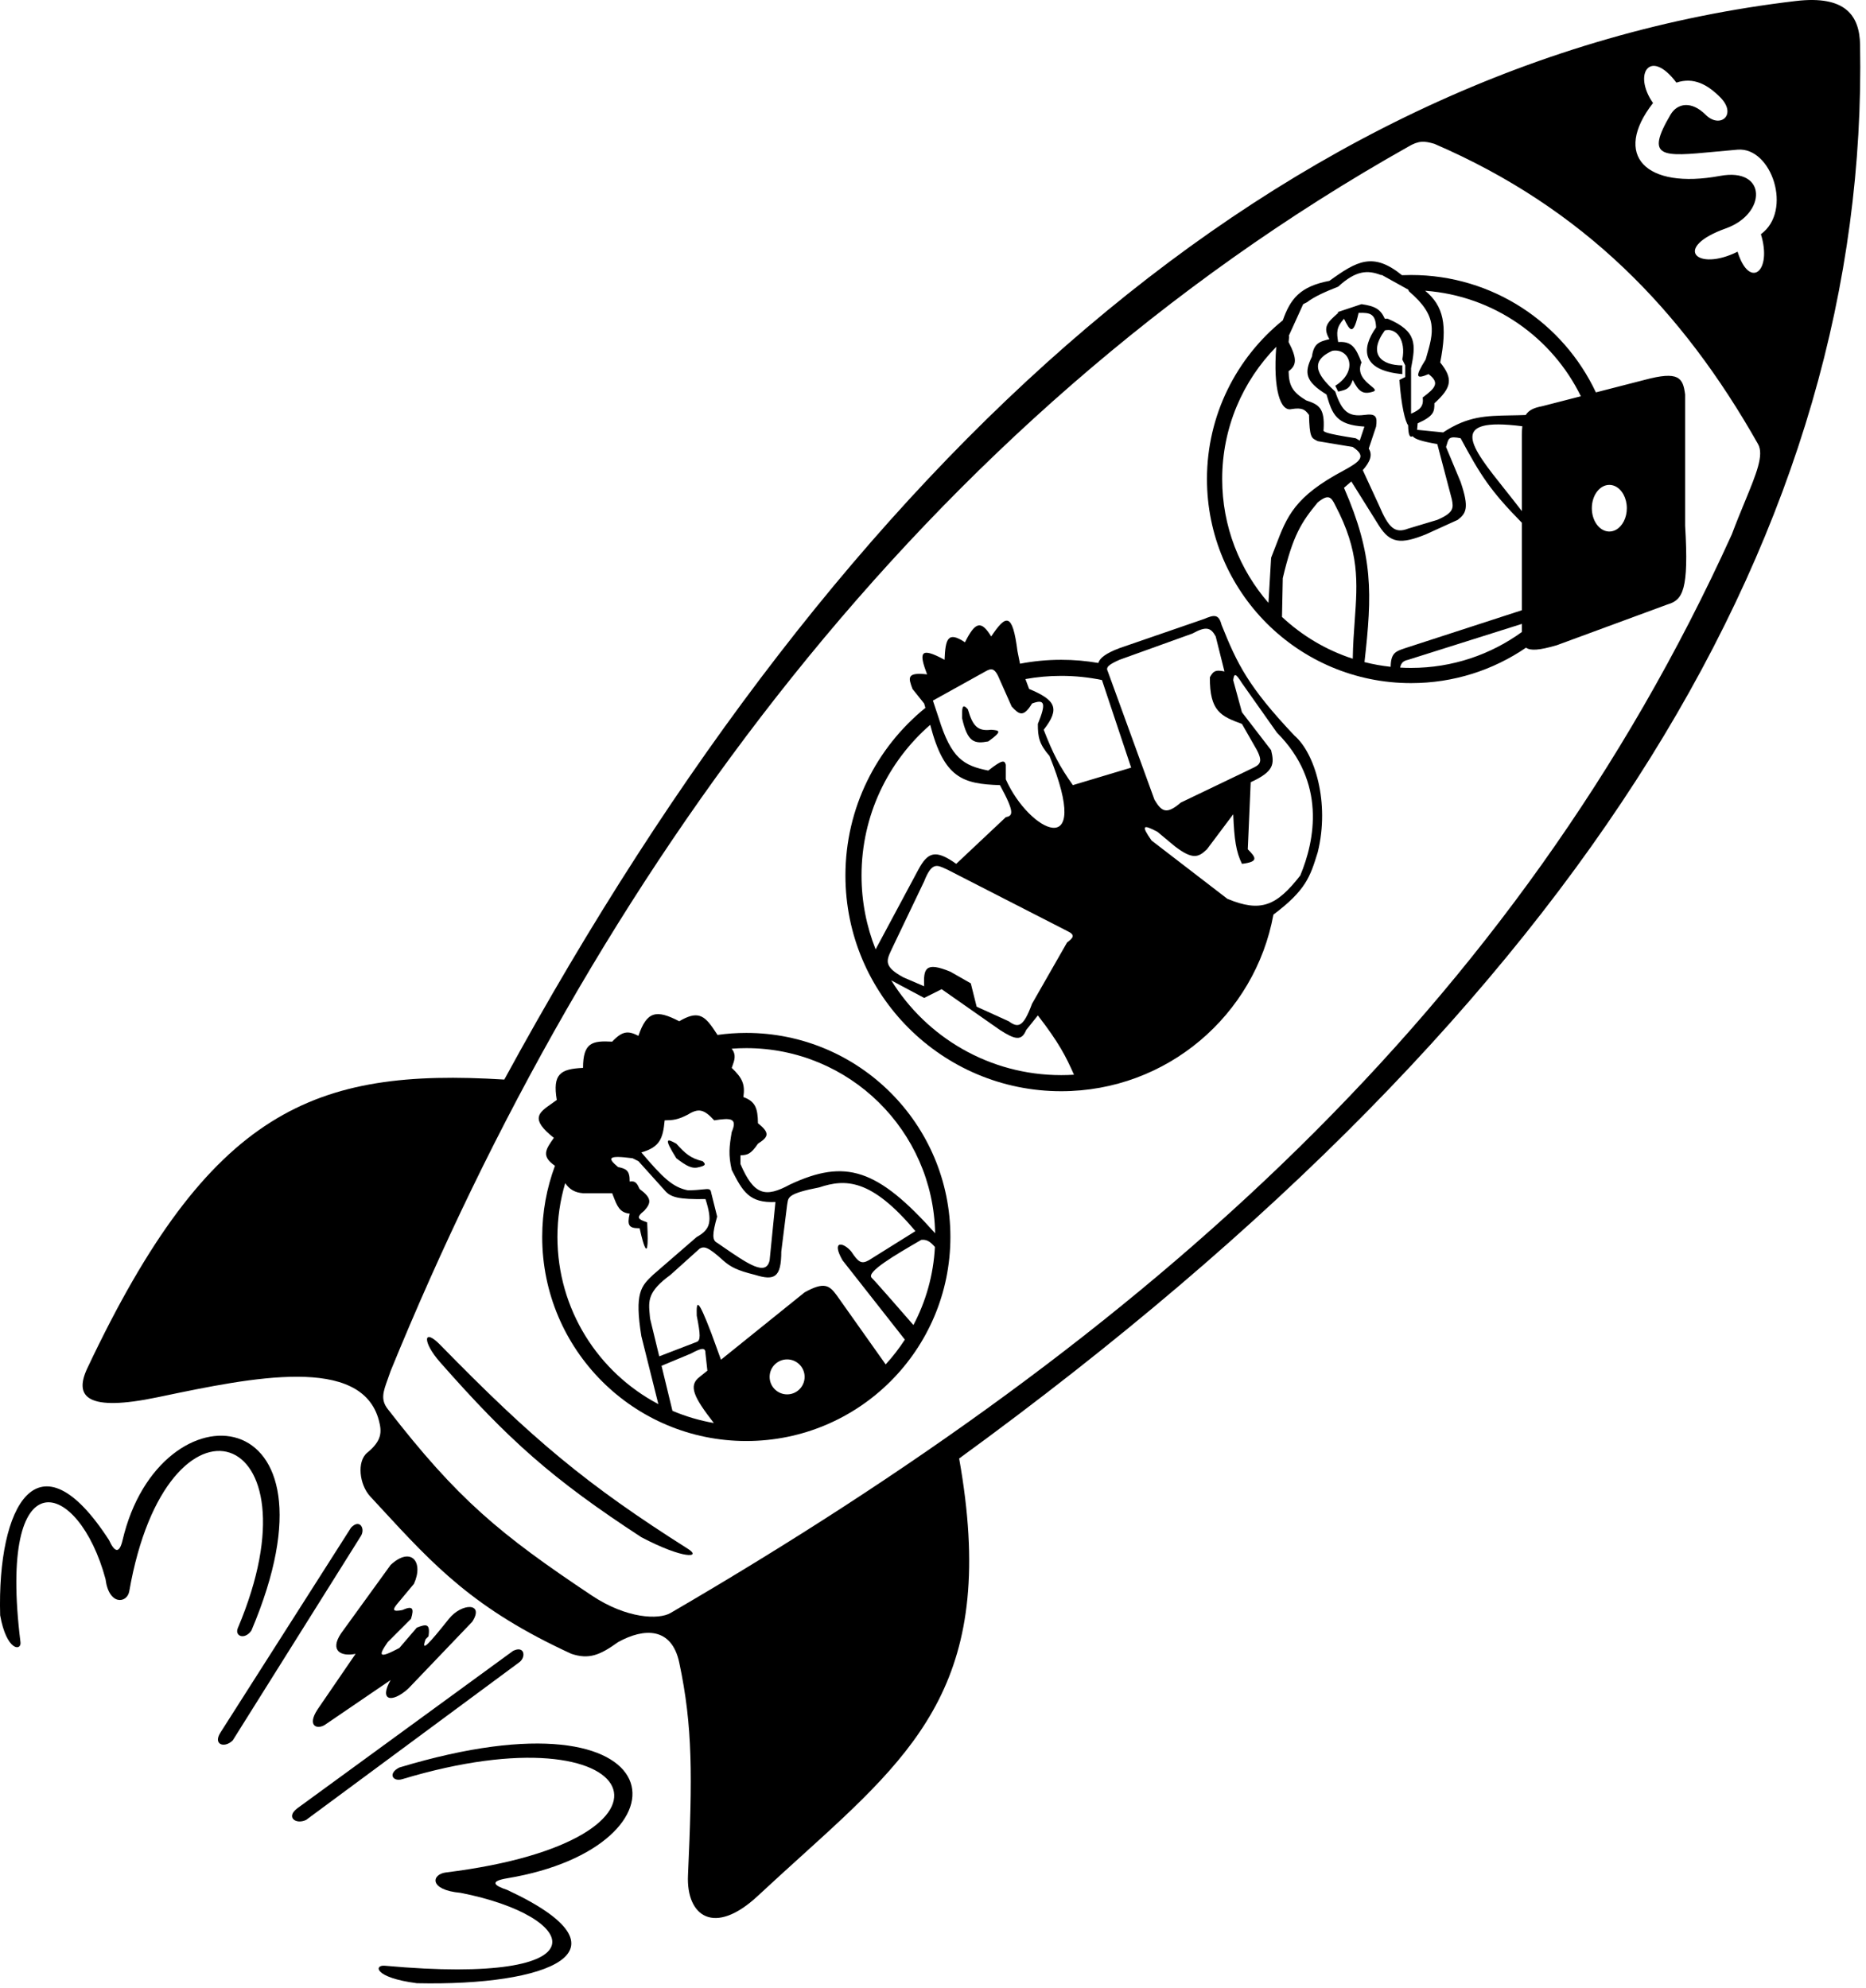 <svg width="320" height="341" viewBox="0 0 320 341" fill="none" xmlns="http://www.w3.org/2000/svg">
<path fill-rule="evenodd" clip-rule="evenodd" d="M206.983 82.171C206.983 101.501 222.653 117.171 241.983 117.171C249.295 117.171 256.084 114.929 261.698 111.094C262.455 111.64 263.977 111.553 266.981 110.671L285.981 103.671C288.583 102.904 289.642 101.216 288.981 90.171V67.671C288.616 64.785 287.901 63.576 281.984 65.171L273.679 67.306C268.09 55.409 255.999 47.171 241.983 47.171C241.462 47.171 240.943 47.182 240.427 47.205C235.465 43.188 232.717 44.747 227.983 48.171C222.905 49.133 221.269 51.308 219.99 54.943C212.057 61.359 206.983 71.172 206.983 82.171ZM220.983 58.671C221.007 58.308 221.039 57.962 221.081 57.632L220.983 57.671L223.303 52.568L223.286 52.579L223.308 52.556L223.483 52.171L224.121 51.852C225.457 50.835 227.233 50.06 229.483 49.171C232.525 46.373 234.517 46.29 236.811 47.171H236.983L241.483 49.671L241.639 49.983C246.637 54.245 245.853 56.948 244.592 61.296L244.483 61.671C242.525 64.78 242.906 65.052 244.983 64.171C246.944 65.659 246.167 66.552 243.983 68.171C244.17 69.716 243.504 70.294 241.984 70.96V63.171C242.77 59.087 243.08 56.839 237.984 54.671H237.483C236.736 53.06 235.893 52.521 233.483 52.171L229.425 53.524L229.483 53.671C229.407 53.74 229.332 53.808 229.258 53.874C227.703 55.272 226.765 56.115 227.983 58.171C226.249 58.608 225.297 58.873 224.983 61.171C223.638 63.932 223.8 65.392 227.483 67.671C228.477 71.051 229.113 72.882 233.983 73.171L233.184 75.57C232.97 75.437 232.736 75.305 232.483 75.171C227.058 74.314 226.844 74.067 226.983 73.671C227.213 69.944 226.131 69.389 223.983 68.671C221.61 67.235 221.032 66.111 220.983 63.671C222.358 62.661 222.479 61.553 220.983 58.671ZM241.478 72.934C240.997 72.393 240.303 69.649 239.983 65.171L240.983 64.671V62.671L240.483 61.671C241.142 58.337 239.483 56.171 237.483 56.671C234.483 60.804 236.983 62.671 240.483 62.671V64.171C233.312 63.528 233.483 59.671 235.983 56.171C235.898 53.826 234.988 53.597 232.983 53.671C232.084 57.673 231.513 56.786 230.483 54.671C229.147 56.146 229.208 57.047 229.483 58.671C231.82 58.498 232.508 59.639 233.483 62.171C232.631 64.139 234.138 65.385 235.087 66.17C235.687 66.666 236.064 66.977 235.483 67.171C233.708 67.741 232.992 67.148 231.983 65.171C231.477 66.689 230.814 66.849 229.783 67.098C229.686 67.121 229.587 67.145 229.483 67.171L228.983 66.171C232.983 63.671 231.483 59.671 228.483 60.171C223.983 62.171 226.573 64.936 228.983 67.171C230.125 70.63 231.292 71.521 233.983 71.171C235.983 70.883 236.222 71.496 235.983 73.171L234.725 76.946C235.404 78.012 234.999 79.167 233.702 80.645L236.483 86.671C238.142 90.594 239.227 91.551 241.483 90.671L246.483 89.171C249.339 87.936 249.266 87.126 248.983 85.671L246.483 76.171C243.811 75.709 242.611 75.314 242.257 74.822C241.723 75.117 241.517 74.569 241.478 72.934ZM243.021 73.725L243.114 72.613C245.97 71.336 245.987 70.553 245.983 69.171C249.026 66.434 249.181 64.915 246.983 62.171C248.251 55.727 247.567 52.49 244.4 49.87C256.16 50.737 266.174 57.884 271.102 67.969L264.484 69.671C263.108 69.936 262.196 70.309 261.649 71.184C260.739 71.22 259.886 71.235 259.075 71.249C254.819 71.325 251.705 71.381 247.483 74.171L243.021 73.725ZM261.063 73.115C261.01 73.568 260.983 74.083 260.981 74.671V87.668C260.008 86.385 259.017 85.141 258.072 83.956C252.199 76.583 248.109 71.448 261.063 73.115ZM260.981 89.663V104.672L240.983 111.171C240.941 111.186 240.899 111.201 240.857 111.215L240.716 111.263C239.368 111.725 238.517 112.016 238.483 114.374C236.953 114.21 235.454 113.938 233.995 113.568C235.328 101.833 235.527 95.238 230.483 83.671C230.932 83.29 231.351 82.927 231.739 82.58L236.483 90.171C238.42 93.236 240.266 93.358 244.483 91.671L249.983 89.171C251.432 88.045 252.001 87.139 250.483 82.671L247.983 76.671C248.053 76.473 248.105 76.289 248.153 76.121C248.415 75.205 248.541 74.763 250.483 75.171C253.882 81.482 255.513 84.102 260.981 89.663ZM240.105 114.507C240.3 113.61 240.736 113.341 241.483 113.171L260.981 107.015V108.407C255.644 112.278 249.08 114.561 241.983 114.561C241.353 114.561 240.727 114.543 240.105 114.507ZM231.986 112.989C232.022 110.6 232.177 108.457 232.322 106.441C232.797 99.839 233.173 94.613 228.983 86.671C228.293 85.246 227.814 84.683 225.983 86.171C223.188 89.542 221.724 91.8 219.983 99.171L219.849 105.818C223.28 109.031 227.41 111.505 231.986 112.989ZM217.528 103.41L217.983 95.671C218.264 94.969 218.518 94.299 218.763 93.656C220.692 88.577 221.981 85.18 230.483 80.671C233.294 79.13 234.393 78.262 231.983 76.671L225.983 75.671C225.884 75.616 225.79 75.568 225.702 75.524C224.922 75.131 224.56 74.949 224.483 71.171C223.823 70.299 223.393 69.863 221.483 70.171C219.593 70.644 218.295 66.834 218.865 59.485C213.13 65.328 209.593 73.337 209.593 82.171C209.593 90.297 212.586 97.723 217.528 103.41ZM278.984 87.171C278.984 85.419 278.139 83.93 276.963 83.389C276.656 83.248 276.326 83.171 275.983 83.171C274.327 83.171 272.983 84.962 272.983 87.171C272.983 89.306 274.238 91.05 275.817 91.165C275.869 91.169 275.921 91.171 275.973 91.171L275.984 91.171C276.398 91.171 276.792 91.059 277.151 90.857C278.228 90.249 278.984 88.828 278.984 87.171Z" fill="black"/>
<path d="M165.983 121.671C166.827 124.611 167.704 125.452 169.983 125.171L170.059 125.178C171.311 125.284 172.035 125.346 169.483 127.171C167.105 127.617 165.927 127.365 164.983 123.171C164.967 121.42 164.988 120.527 165.983 121.671Z" fill="black"/>
<path fill-rule="evenodd" clip-rule="evenodd" d="M144.983 150.171C144.983 170.606 161.549 187.171 181.983 187.171C200.128 187.171 215.221 174.111 218.377 156.879C223.949 152.698 224.677 150.36 225.923 146.359L225.981 146.171C228.074 137.682 225.483 129.171 221.981 126.171C214.075 117.813 212.18 113.914 209.481 107.171C208.996 105.252 208.141 105.471 206.483 106.171L191.983 111.171C189.582 112.081 188.613 112.87 188.351 113.717C186.283 113.358 184.155 113.171 181.983 113.171C179.567 113.171 177.205 113.403 174.918 113.845L174.483 111.671C173.631 104.976 172.497 105.399 169.983 109.171C168.248 106.344 167.244 106.646 165.483 110.171C162.527 108.196 162.131 109.589 161.983 113.171C157.665 110.828 157.609 112.009 158.983 115.671C155.411 115.264 155.795 116.304 156.465 118.122L156.483 118.171L158.483 120.671L158.696 121.417C150.331 128.2 144.983 138.561 144.983 150.171ZM175.849 116.478C177.839 116.118 179.889 115.93 181.983 115.93C184.379 115.93 186.717 116.176 188.974 116.644L188.983 116.671L193.983 131.671L183.983 134.671C181.637 131.34 180.571 129.248 178.983 125.171C181.907 121.454 180.921 120.033 176.483 118.171L175.849 116.478ZM159.523 124.325C152.305 130.603 147.743 139.854 147.743 150.171C147.743 154.646 148.601 158.92 150.162 162.838L157.483 149.171C159.087 146.208 160.366 145.59 163.983 148.171L172.483 140.171C173.681 139.924 174.082 139.46 171.483 134.671C165.103 134.465 161.898 133.475 159.523 124.325ZM152.846 168.164C158.88 177.916 169.673 184.412 181.983 184.412C182.721 184.412 183.453 184.388 184.179 184.343C182.797 181.224 181.637 178.903 177.983 174.171L175.983 176.671C175.189 178.618 174.049 178.317 171.483 176.671L161.483 169.671L158.483 171.171L152.846 168.164ZM172.483 133.671C176.483 142.671 187.483 148.171 179.983 129.671C178.205 127.633 177.972 126.406 177.983 124.171C179.43 120.619 179.175 119.842 176.983 120.671C175.515 123.088 174.774 122.597 173.483 121.171L171.483 116.671C170.613 114.501 170.038 114.57 168.983 115.171L159.983 120.171L160.983 123.171C163.131 130.108 165.25 131.328 169.483 132.171C171.953 130.214 172.264 130.412 172.483 131.171V133.671ZM182.983 159.671L162.483 149.171C162.341 149.109 162.204 149.045 162.071 148.984C160.66 148.333 159.755 147.916 158.483 151.171L152.983 162.671C152.93 162.788 152.877 162.901 152.826 163.012C152.018 164.751 151.519 165.824 154.983 167.671L158.483 169.171C158.352 166.172 158.648 164.885 162.983 166.671L166.483 168.671L167.483 172.671L172.983 175.171C174.6 176.358 175.485 176.232 176.983 172.171L182.983 161.671C184.085 160.828 184.467 160.369 182.983 159.671ZM189.981 115.171L197.981 137.171C199.203 139.246 200.073 139.758 202.481 137.671L214.981 131.671C216.243 131.037 216.71 130.505 214.981 127.671L212.982 124.171C209.383 122.848 207.439 122.017 207.482 116.171L207.488 116.16C207.993 115.281 208.278 114.785 209.982 115.171L208.482 109.171C207.628 107.596 206.816 107.39 204.482 108.671L191.982 113.171C190.141 113.998 189.577 114.442 189.981 115.171ZM211.482 116.671L212.982 122.171L217.982 128.671C218.563 131.042 218.51 132.327 214.482 134.171L213.983 145.671C215.359 147.069 215.942 147.81 212.982 148.171C211.958 146.054 211.676 144.066 211.483 139.671L206.983 145.671C205.519 147.072 204.543 147.503 201.483 145.171L198.483 142.671C196.086 141.411 195.581 141.468 197.483 144.171L210.483 154.171C216.211 156.554 218.905 155.397 222.983 150.171C225.484 144.171 227.483 134.171 218.983 125.671L212.982 117.171C211.907 115.468 211.637 115.42 211.482 116.671Z" fill="black"/>
<path d="M115.983 198.671C113.721 195.033 114.415 195.302 115.983 196.171C117.537 197.897 118.463 198.695 120.483 199.171C121.172 199.765 120.858 199.937 119.983 200.171C118.718 200.558 117.793 200.053 115.983 198.671Z" fill="black"/>
<path fill-rule="evenodd" clip-rule="evenodd" d="M92.983 212.171C92.983 231.501 108.653 247.171 127.983 247.171C147.313 247.171 162.983 231.501 162.983 212.171C162.983 192.841 147.313 177.171 127.983 177.171C126.308 177.171 124.66 177.289 123.047 177.516L122.483 176.671C120.771 174.084 119.591 173.333 116.483 175.171C112.554 173.131 110.924 173.436 109.483 177.671C107.742 176.788 106.753 176.786 104.983 178.671C101.578 178.485 99.992 178.805 99.983 183.171C96.076 183.348 94.742 184.229 95.483 188.671C95.181 188.895 94.88 189.105 94.592 189.307C92.359 190.867 90.861 191.913 94.983 195.171C93.578 197.157 92.768 198.306 95.171 199.964C93.757 203.765 92.983 207.878 92.983 212.171ZM96.927 202.944C96.059 205.868 95.594 208.965 95.594 212.171C95.594 224.614 102.61 235.418 112.901 240.843L109.983 229.171C108.806 221.799 109.912 220.622 111.983 218.671L119.483 212.171C121.898 210.869 122.177 209.386 120.983 205.671C116.48 205.743 114.986 205.401 113.983 204.171L109.483 199.171L108.483 198.671C104.2 198.118 104.128 198.61 105.983 200.171L105.999 200.175C107.291 200.48 108.018 200.651 107.983 202.671C108.981 202.487 109.246 202.988 109.689 203.945C111.727 205.459 111.751 206.271 110.483 207.671C108.913 208.897 109.61 209.157 110.716 209.57C110.803 209.603 110.892 209.636 110.983 209.671C111.483 219.171 109.689 210.671 109.689 210.671H109.483C107.858 210.656 107.518 210.144 107.983 208.171C106.266 208.002 105.838 206.889 105.168 205.149C105.109 204.994 105.048 204.835 104.983 204.671H99.983C98.52 204.549 97.655 203.98 96.927 202.944ZM125.482 179.876C126.307 179.813 127.142 179.781 127.983 179.781C145.661 179.781 160.031 193.943 160.367 211.541C150.444 200.422 144.98 198.736 135.483 203.171C131.255 205.467 129.308 205.048 126.983 199.671V198.171L127.073 198.165C128.112 198.093 128.722 198.051 129.983 196.171C131.633 195.089 132.229 194.426 129.983 192.671C129.949 189.982 129.487 188.923 127.483 188.171C127.796 185.994 127.319 184.908 125.483 183.171L125.519 183.073L125.558 182.964C125.981 181.79 126.288 180.938 125.482 179.876ZM160.329 213.884C160.078 218.702 158.774 223.242 156.642 227.278C155.29 225.721 150.345 220.033 149.483 219.171C148.498 218.186 153.55 215.249 157.791 212.783L157.983 212.671C158.919 212.557 159.527 212.972 160.329 213.884ZM155.174 229.778C154.195 231.287 153.094 232.709 151.884 234.031L143.483 222.171C142.223 220.455 141.332 219.81 137.983 221.671L123.64 233.226L121.983 228.671C119.615 222.494 119.415 223.087 119.484 225.671C120.141 228.979 120.149 229.897 119.484 230.171L113.053 232.645L111.483 226.171C111.465 225.958 111.446 225.751 111.426 225.551C111.193 223.122 111.042 221.54 114.983 218.671L119.983 214.171C120.754 213.743 121.389 213.816 123.983 216.171C125.312 217.352 126.448 217.918 129.483 218.671C132.811 219.707 133.975 219.142 133.983 214.671L134.983 206.671C135.006 206.557 135.022 206.448 135.038 206.342C135.187 205.335 135.284 204.678 140.483 203.671C144.983 202.171 149.414 202.14 156.983 211.171L148.983 216.171C147.717 216.874 147.206 216.506 145.983 214.671C144.648 213.057 142.483 212.671 144.483 216.171L155.174 229.778ZM121.309 235.103L120.983 232.171C120.985 231.138 120.481 231.092 118.483 232.171L113.447 234.27L115.319 241.991C117.566 242.947 119.943 243.656 122.416 244.084C118.971 239.645 117.996 237.661 119.983 236.171L121.309 235.103ZM131.983 236.171C131.983 237.828 133.327 239.171 134.983 239.171C136.64 239.171 137.983 237.828 137.983 236.171C137.983 234.514 136.64 233.171 134.983 233.171C133.327 233.171 131.983 234.514 131.983 236.171ZM132.983 206.171L131.983 216.171C131.379 218.956 128.324 216.851 123.745 213.696C123.496 213.524 123.242 213.349 122.983 213.171C122.121 212.745 122.12 211.723 122.983 208.671L121.983 204.671C121.864 203.873 121.606 203.901 120.49 204.018C119.915 204.079 119.112 204.163 117.983 204.171C115.363 203.667 113.64 201.979 109.983 197.671C113.182 196.752 113.688 195.264 113.983 192.171C115.421 192.146 116.246 192.076 117.983 191.171C119.828 190.019 120.764 190.299 122.483 192.171C125.351 191.713 126.507 191.786 125.483 194.171C125.064 196.661 124.888 198.065 125.483 200.671C127.37 204.382 128.483 206.379 132.983 206.171Z" fill="black"/>
<path d="M117.983 265.671C100.566 254.652 91.316 246.879 75.483 230.671C72.552 227.671 72.4 230.171 75.483 233.671C87.251 247.034 94.691 253.69 109.983 263.671C117.335 267.527 120.353 267.171 117.983 265.671Z" fill="black"/>
<path fill-rule="evenodd" clip-rule="evenodd" d="M318.983 7.671C320.483 89.671 272.983 171.171 164.483 250.171C171.199 287.777 157.47 300.21 137.296 318.479C134.939 320.614 132.494 322.828 129.983 325.171C122.483 332.171 117.672 328.671 117.983 321.671C118.739 304.716 118.825 296.171 116.483 285.171C115.192 279.102 110.483 279.171 105.983 281.671C102.856 283.924 100.983 284.671 97.983 283.671C81.326 276.021 74.468 268.583 65.223 258.555C64.941 258.249 64.657 257.941 64.37 257.63C64.077 257.313 63.782 256.993 63.483 256.671C61.632 254.671 61.151 250.671 62.983 249.171C65.523 247.091 65.483 245.588 64.983 243.671C62.033 232.361 43.124 236.305 27.756 239.51L26.983 239.671C14.983 242.171 12.624 239.671 14.983 234.671C35.983 190.171 53.983 183.171 86.483 185.171C144.983 77.671 220.483 10.465 307.983 0.171C316.483 -0.829 318.892 2.671 318.983 7.671ZM301.484 76.171C288.484 53.171 271.484 35.671 245.984 24.671C244.286 24.175 243.318 24.073 241.483 25.171C157.983 72.171 101.483 150.671 66.983 235.171C66.819 235.665 66.654 236.121 66.5 236.545C65.722 238.696 65.231 240.053 66.483 241.671C78.483 257.171 85.734 263.171 101.483 273.671C107.483 277.671 112.983 277.837 114.984 276.671C196.483 229.171 259.984 173.171 296.984 91.671C297.76 89.6 298.531 87.731 299.222 86.054C301.202 81.25 302.532 78.024 301.484 76.171ZM301.977 40.171C303.977 46.671 299.977 49.671 297.977 43.171C290.977 46.671 286.701 42.481 295.977 39.171C302.983 36.671 303.07 28.671 294.975 30.171C282.219 32.535 276.475 26.671 283.475 17.671C279.983 12.671 282.983 8.171 287.483 14.171C290.483 13.171 292.858 14.546 294.983 16.671C297.983 19.671 294.983 22.171 292.483 19.671C290.084 17.274 287.652 17.671 286.475 19.671C282.064 27.17 285.054 26.885 294.056 26.028C295.257 25.913 296.565 25.789 297.977 25.671C303.831 25.183 307.475 36.171 301.977 40.171Z" fill="black"/>
<path d="M69.984 289.671L80.984 278.171C83.135 274.839 79.167 274.934 76.984 277.671C73.339 282.24 72.17 283.467 72.984 281.171L73.484 280.671C73.825 278.363 73.019 278.599 71.484 279.171L68.484 282.671C64.894 284.577 64.847 284.036 66.484 281.671L70.484 277.671C71.074 275.754 70.707 275.406 68.984 276.171C67.381 276.465 67.072 276.264 68.484 274.671L70.984 271.671C72.713 267.894 70.484 265.171 66.984 268.432L58.484 280.171C56.484 283.171 58.503 284.187 60.984 283.671L54.484 293.171C52.484 296.171 54.539 296.812 55.984 295.671L66.984 288.171C64.984 291.671 67.13 292.211 69.984 289.671Z" fill="black"/>
<path d="M76.484 321.171C120.984 315.671 110.485 292.671 68.984 305.171C67.325 305.671 66.483 304.171 68.485 303.171C116.485 288.671 119.483 316.755 86.985 322.171C83.985 322.671 84.62 323.392 86.985 324.171C109.485 334.671 93.985 340.671 71.485 340.171C64.109 339.214 64.116 337.001 65.985 337.171C104.485 340.671 99.485 328.671 78.984 324.671C73.485 324.171 73.985 321.48 76.484 321.171Z" fill="black"/>
<path d="M22.167 272.945C28.66 235.775 55.427 244.612 40.787 279.257C40.202 280.642 41.947 281.349 43.115 279.679C60.098 239.609 27.395 237.026 21.023 264.168C20.435 266.674 19.597 266.141 18.694 264.163C6.509 245.333 -0.51 258.268 0.028 277.071C1.129 283.237 3.706 283.237 3.512 281.675C-0.489 249.494 13.477 253.705 18.096 270.847C18.667 275.444 21.802 275.033 22.167 272.945Z" fill="black"/>
<path d="M50.985 310.171L87.985 283.171C89.984 282.171 90.272 284.29 88.985 285.171L52.485 312.171C50.684 312.999 48.985 311.671 50.985 310.171Z" fill="black"/>
<path d="M37.816 297.161L60.197 262.033C61.727 260.403 62.73 262.292 61.827 263.564L39.915 298.519C38.512 299.919 36.458 299.261 37.816 297.161Z" fill="black"/>
</svg>
